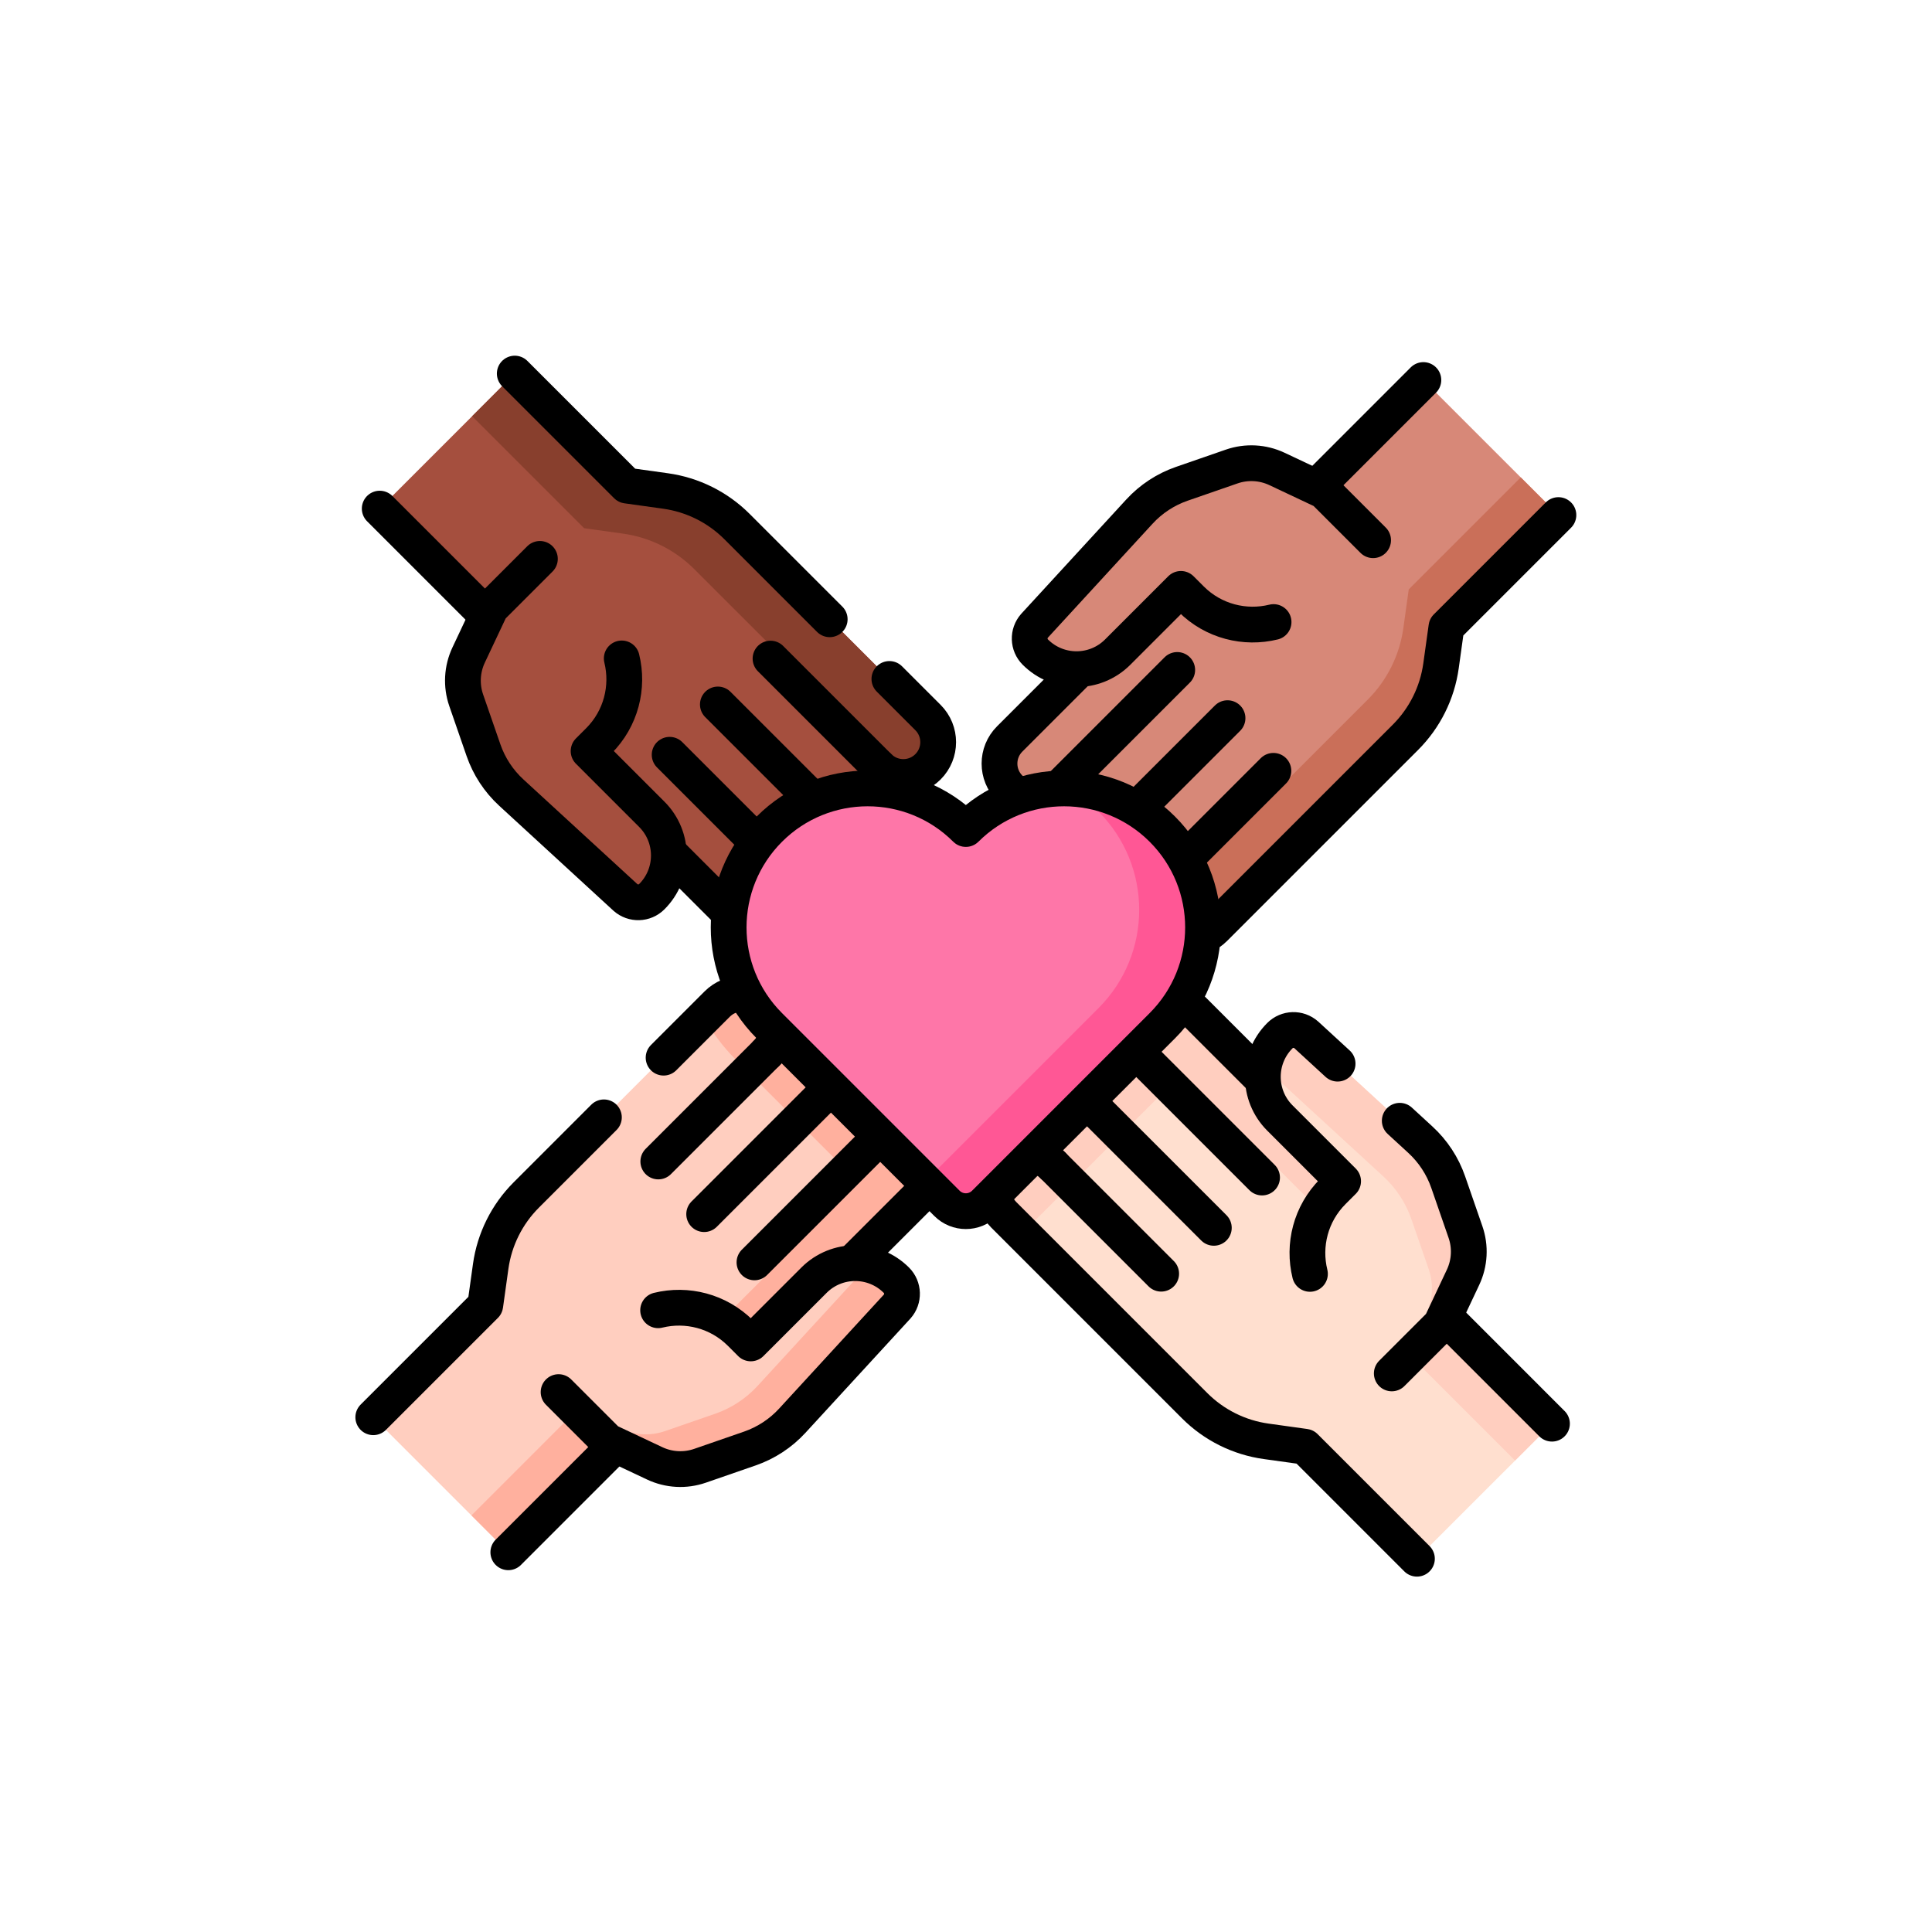 <?xml version="1.0" encoding="UTF-8" standalone="no"?>
<svg xmlns="http://www.w3.org/2000/svg" xmlns:xlink="http://www.w3.org/1999/xlink" xmlns:serif="http://www.serif.com/" width="100%" height="100%" viewBox="0 0 1080 1080" version="1.1" xml:space="preserve" style="fill-rule:evenodd;clip-rule:evenodd;stroke-linecap:round;stroke-linejoin:round;stroke-miterlimit:10;">
    <g transform="matrix(1.333,0,0,-1.333,198.667,881.333)">
        <g id="_15" serif:id="15">
            <g id="g4013">
                <g id="g4015">
                    <clipPath id="_clip1">
                        <rect x="0" y="0" width="512" height="512"></rect>
                    </clipPath>
                    <g clip-path="url(#_clip1)">
                        <g id="g4021" transform="matrix(1,0,0,1,163.768,86.879)">
                            <path id="path4023" d="M0,0L73.844,73.844C79.548,79.548 79.548,88.797 73.844,94.502C68.139,100.207 58.89,100.207 53.186,94.502L72.007,113.323C77.711,119.028 77.711,128.277 72.007,133.981L72.006,133.981C66.302,139.686 57.053,139.686 51.348,133.981L41.487,124.12C47.191,129.824 47.19,139.073 41.486,144.777C35.782,150.482 26.533,150.482 20.828,144.777L8.633,132.582C14.337,138.287 14.337,147.536 8.633,153.24C2.928,158.945 -6.321,158.945 -12.025,153.24L-92.121,73.145C-100.217,65.048 -105.453,54.532 -107.034,43.191L-109.301,26.919L-156.268,-20.047L-99.639,-76.676L-55.497,-32.535L0,0Z" style="fill:rgb(255,206,191);fill-rule:nonzero;"></path>
                        </g>
                        <g id="g4025" transform="matrix(1,0,0,1,237.61,160.72)">
                            <path id="path4027" d="M0,0L-11,-11L-78.2,56.2C-83.55,61.561 -87.96,67.51 -91.43,73.84L-85.87,79.4C-83.01,82.25 -79.27,83.68 -75.54,83.68C-71.8,83.68 -68.06,82.25 -65.21,79.4C-59.5,73.69 -59.5,64.45 -65.21,58.74L-53.01,70.94C-50.16,73.79 -46.42,75.22 -42.69,75.22C-38.95,75.22 -35.21,73.79 -32.36,70.94C-26.65,65.23 -26.65,55.98 -32.36,50.28L-22.49,60.14C-19.64,62.99 -15.9,64.42 -12.17,64.42C-8.43,64.42 -4.69,62.99 -1.84,60.14C3.87,54.44 3.87,45.19 -1.84,39.48L-20.66,20.66C-17.81,23.521 -14.07,24.94 -10.33,24.94C-6.59,24.94 -2.85,23.521 0,20.66C5.71,14.96 5.71,5.71 0,0" style="fill:rgb(255,176,158);fill-rule:nonzero;"></path>
                        </g>
                        <g id="g4029" transform="matrix(1,0,0,1,237.61,160.72)">
                            <path id="path4031" d="M0,0L-73.84,-73.84L-129.34,-106.38L-173.48,-150.52L-230.11,-93.89L-230.1,-93.89L-188.94,-135.05L-144.8,-90.91L-89.31,-58.38L-15.46,15.47C-12.84,18.09 -11.42,21.47 -11.22,24.91C-10.92,24.93 -10.63,24.94 -10.33,24.94C-6.59,24.94 -2.85,23.521 -0,20.66C5.71,14.96 5.71,5.71 0,0" style="fill:rgb(255,176,158);fill-rule:nonzero;"></path>
                        </g>
                        <g id="g4033" transform="matrix(1,0,0,1,64.129,10.203)">
                            <path id="path4035" d="M0,0L44.142,44.141L99.639,76.676L173.482,150.52C179.187,156.224 179.187,165.473 173.482,171.178C167.778,176.882 158.529,176.882 152.824,171.178L171.646,189.999C177.35,195.704 177.35,204.953 171.646,210.657L171.645,210.657C165.94,216.362 156.692,216.362 150.987,210.657L141.125,200.795C146.829,206.5 146.829,215.749 141.125,221.453C135.42,227.158 126.171,227.158 120.467,221.453L108.271,209.258C113.976,214.962 113.976,224.211 108.271,229.916C102.567,235.621 93.318,235.621 87.613,229.916L65.117,207.419" style="fill:none;fill-rule:nonzero;stroke:black;stroke-width:15px;"></path>
                        </g>
                        <g id="g4037" transform="matrix(1,0,0,1,104.217,192.594)">
                            <path id="path4039" d="M0,0L-32.57,-32.57C-40.667,-40.667 -45.903,-51.184 -47.483,-62.524L-49.751,-78.796L-96.717,-125.762" style="fill:none;fill-rule:nonzero;stroke:black;stroke-width:15px;"></path>
                        </g>
                        <g id="g4041" transform="matrix(1,0,0,1,216.953,181.381)">
                            <path id="path4043" d="M0,0L-49.597,-49.597" style="fill:none;fill-rule:nonzero;stroke:black;stroke-width:15px;"></path>
                        </g>
                        <g id="g4045" transform="matrix(1,0,0,1,205.254,210.999)">
                            <path id="path4047" d="M0,0L-58.993,-58.993" style="fill:none;fill-rule:nonzero;stroke:black;stroke-width:15px;"></path>
                        </g>
                        <g id="g4049" transform="matrix(1,0,0,1,172.4,219.461)">
                            <path id="path4051" d="M0,0L-45.374,-45.374" style="fill:none;fill-rule:nonzero;stroke:black;stroke-width:15px;"></path>
                        </g>
                        <g id="g4053" transform="matrix(1,0,0,1,227.2,113.26)">
                            <path id="path4055" d="M0,0L-43.983,-47.872C-48.855,-53.175 -54.969,-57.186 -61.774,-59.542L-82.688,-66.785C-88.908,-68.939 -95.723,-68.574 -101.676,-65.767L-121.411,-56.463L-141.991,-35.883L-117.303,-11.195C-103.043,3.064 -79.924,3.064 -65.664,-11.195L-61.392,-15.468L-34.882,11.042C-25.342,20.581 -9.875,20.581 -0.335,11.042C2.678,8.028 2.825,3.19 0,0" style="fill:rgb(255,206,191);fill-rule:nonzero;"></path>
                        </g>
                        <g id="g4057" transform="matrix(1,0,0,1,229.23,118.6)">
                            <path id="path4059" d="M0,0C0,-1.9 -0.67,-3.81 -2.03,-5.34L-46.01,-53.21C-50.89,-58.52 -57,-62.53 -63.8,-64.88L-84.72,-72.13C-90.94,-74.28 -97.75,-73.91 -103.71,-71.11L-123.44,-61.8L-138.01,-47.23L-118.28,-56.54C-112.32,-59.34 -105.51,-59.71 -99.29,-57.55L-78.37,-50.31C-71.57,-47.96 -65.46,-43.95 -60.58,-38.64L-16.6,9.23C-15.77,10.17 -15.2,11.25 -14.88,12.39C-10.29,11.49 -5.91,9.25 -2.36,5.7C-0.79,4.13 0,2.07 0,0" style="fill:rgb(255,176,158);fill-rule:nonzero;"></path>
                        </g>
                        <g id="g4061" transform="matrix(1,0,0,1,126.952,111.697)">
                            <path id="path4063" d="M0,0C12,2.955 25.208,-0.256 34.584,-9.633L38.857,-13.905L65.367,12.604C74.906,22.144 90.374,22.144 99.914,12.604C102.927,9.591 103.073,4.753 100.249,1.562L56.266,-46.31C51.393,-51.613 45.279,-55.623 38.474,-57.98L17.56,-65.223C11.341,-67.376 4.525,-67.011 -1.428,-64.205L-21.163,-54.9L-41.742,-34.32" style="fill:none;fill-rule:nonzero;stroke:black;stroke-width:15px;"></path>
                        </g>
                        <g id="g4065" transform="matrix(1,0,0,1,348.232,425.121)">
                            <path id="path4067" d="M0,0L-73.844,-73.844C-79.548,-79.548 -79.548,-88.797 -73.844,-94.502C-68.139,-100.207 -58.89,-100.207 -53.186,-94.502L-72.007,-113.323C-77.711,-119.028 -77.711,-128.277 -72.007,-133.981L-72.006,-133.981C-66.302,-139.686 -57.053,-139.686 -51.348,-133.981L-41.487,-124.12C-47.191,-129.824 -47.19,-139.073 -41.486,-144.777C-35.782,-150.482 -26.533,-150.482 -20.828,-144.777L-8.633,-132.582C-14.337,-138.287 -14.337,-147.536 -8.633,-153.24C-2.928,-158.945 6.321,-158.945 12.025,-153.24L92.121,-73.145C100.217,-65.048 105.453,-54.532 107.034,-43.191L109.301,-26.919L156.268,20.047L99.639,76.676L55.497,32.535L0,0Z" style="fill:rgb(215,136,120);fill-rule:nonzero;"></path>
                        </g>
                        <g id="g4069" transform="matrix(1,0,0,1,504.5,445.17)">
                            <path id="path4071" d="M0,0L-46.97,-46.97L-49.23,-63.24C-50.81,-74.58 -56.05,-85.1 -64.15,-93.19L-144.24,-173.29C-147.1,-176.14 -150.84,-177.57 -154.57,-177.57C-158.31,-177.57 -162.05,-176.14 -164.9,-173.29C-168.07,-170.12 -169.48,-165.85 -169.12,-161.71C-165.82,-161.43 -162.58,-160.02 -160.04,-157.49L-79.95,-77.39C-71.85,-69.3 -66.62,-58.78 -65.03,-47.44L-62.77,-31.17L-15.8,15.8L0,0Z" style="fill:rgb(202,111,89);fill-rule:nonzero;"></path>
                        </g>
                        <g id="g4073" transform="matrix(1,0,0,1,447.871,501.797)">
                            <path id="path4075" d="M0,0L-44.142,-44.141L-99.639,-76.676L-173.482,-150.52C-179.187,-156.224 -179.187,-165.473 -173.482,-171.178C-167.778,-176.882 -158.529,-176.882 -152.824,-171.178L-171.646,-189.999C-177.35,-195.704 -177.35,-204.953 -171.646,-210.657L-171.645,-210.657C-165.94,-216.362 -156.692,-216.362 -150.987,-210.657L-141.125,-200.795C-146.83,-206.5 -146.829,-215.749 -141.125,-221.453C-135.42,-227.158 -126.171,-227.158 -120.467,-221.453L-108.271,-209.258C-113.976,-214.962 -113.976,-224.211 -108.271,-229.916C-102.567,-235.621 -93.318,-235.621 -87.613,-229.916L-7.518,-149.821C0.579,-141.724 5.814,-131.208 7.395,-119.867L9.663,-103.595L56.629,-56.629" style="fill:none;fill-rule:nonzero;stroke:black;stroke-width:15px;"></path>
                        </g>
                        <g id="g4077" transform="matrix(1,0,0,1,295.047,330.619)">
                            <path id="path4079" d="M0,0L49.597,49.597" style="fill:none;fill-rule:nonzero;stroke:black;stroke-width:15px;"></path>
                        </g>
                        <g id="g4081" transform="matrix(1,0,0,1,306.746,301.002)">
                            <path id="path4083" d="M0,0L58.993,58.993" style="fill:none;fill-rule:nonzero;stroke:black;stroke-width:15px;"></path>
                        </g>
                        <g id="g4085" transform="matrix(1,0,0,1,339.6,292.539)">
                            <path id="path4087" d="M0,0L45.374,45.374" style="fill:none;fill-rule:nonzero;stroke:black;stroke-width:15px;"></path>
                        </g>
                        <g id="g4089" transform="matrix(1,0,0,1,284.8,398.74)">
                            <path id="path4091" d="M0,0L43.983,47.872C48.855,53.175 54.969,57.186 61.774,59.542L82.688,66.785C88.908,68.939 95.723,68.574 101.676,65.767L121.411,56.463L141.991,35.883L117.303,11.195C103.043,-3.064 79.924,-3.064 65.664,11.195L61.392,15.468L34.882,-11.042C25.342,-20.581 9.875,-20.581 0.335,-11.042C-2.678,-8.028 -2.825,-3.19 0,0" style="fill:rgb(215,136,120);fill-rule:nonzero;"></path>
                        </g>
                        <g id="g4093" transform="matrix(1,0,0,1,385.048,400.303)">
                            <path id="path4095" d="M0,0C-12,-2.955 -25.208,0.256 -34.584,9.633L-38.857,13.905L-65.367,-12.604C-74.906,-22.144 -90.374,-22.144 -99.914,-12.604C-102.927,-9.591 -103.073,-4.753 -100.249,-1.562L-56.266,46.31C-51.393,51.613 -45.279,55.623 -38.474,57.98L-17.56,65.223C-11.341,67.376 -4.525,67.011 1.428,64.205L21.163,54.9L41.742,34.32" style="fill:none;fill-rule:nonzero;stroke:black;stroke-width:15px;"></path>
                        </g>
                        <g id="g4097" transform="matrix(1,0,0,1,86.879,348.232)">
                            <path id="path4099" d="M0,0L73.844,-73.844C79.548,-79.548 88.797,-79.548 94.502,-73.844C100.207,-68.139 100.207,-58.89 94.502,-53.186L113.323,-72.007C119.028,-77.711 128.277,-77.711 133.981,-72.007L133.981,-72.006C139.686,-66.302 139.686,-57.053 133.981,-51.348L124.12,-41.487C129.824,-47.191 139.073,-47.19 144.777,-41.486C150.482,-35.782 150.482,-26.533 144.777,-20.828L132.582,-8.633C138.287,-14.337 147.536,-14.337 153.24,-8.633C158.945,-2.928 158.945,6.321 153.24,12.025L73.145,92.121C65.048,100.217 54.532,105.453 43.191,107.034L26.919,109.301L-20.047,156.268L-76.676,99.639L-32.535,55.497L0,0Z" style="fill:rgb(165,79,62);fill-rule:nonzero;"></path>
                        </g>
                        <g id="g4101" transform="matrix(1,0,0,1,244.4,349.93)">
                            <path id="path4103" d="M0,0C0,-3.74 -1.43,-7.48 -4.28,-10.33C-8.1,-14.15 -13.51,-15.42 -18.38,-14.11C-19.01,-11.71 -20.28,-9.44 -22.16,-7.55L-102.26,72.54C-110.35,80.64 -120.87,85.88 -132.21,87.46L-148.48,89.72L-195.45,136.69L-177.57,154.57L-130.6,107.6L-114.33,105.34C-102.99,103.76 -92.47,98.52 -84.38,90.42L-4.28,10.33C-1.43,7.47 0,3.73 0,0" style="fill:rgb(136,63,45);fill-rule:nonzero;"></path>
                        </g>
                        <g id="g4105" transform="matrix(1,0,0,1,10.203,447.871)">
                            <path id="path4107" d="M0,0L44.141,-44.142L76.676,-99.639L150.52,-173.482C156.224,-179.187 165.473,-179.187 171.178,-173.482C176.882,-167.778 176.882,-158.529 171.178,-152.824L189.999,-171.646C195.704,-177.35 204.953,-177.35 210.657,-171.646L210.657,-171.645C216.362,-165.94 216.362,-156.691 210.657,-150.987L200.795,-141.125C206.5,-146.829 215.749,-146.829 221.453,-141.125C227.158,-135.42 227.158,-126.171 221.453,-120.467L209.258,-108.271C214.962,-113.976 224.211,-113.976 229.916,-108.271C235.621,-102.567 235.621,-93.318 229.916,-87.613L213.733,-71.431" style="fill:none;fill-rule:nonzero;stroke:black;stroke-width:15px;"></path>
                        </g>
                        <g id="g4109" transform="matrix(1,0,0,1,198.908,401.469)">
                            <path id="path4111" d="M0,0L-38.884,38.884C-46.981,46.981 -57.498,52.217 -68.838,53.797L-85.11,56.065L-132.076,103.031" style="fill:none;fill-rule:nonzero;stroke:black;stroke-width:15px;"></path>
                        </g>
                        <g id="g4113" transform="matrix(1,0,0,1,181.381,295.047)">
                            <path id="path4115" d="M0,0L-49.597,49.597" style="fill:none;fill-rule:nonzero;stroke:black;stroke-width:15px;"></path>
                        </g>
                        <g id="g4117" transform="matrix(1,0,0,1,210.999,306.746)">
                            <path id="path4119" d="M0,0L-58.993,58.993" style="fill:none;fill-rule:nonzero;stroke:black;stroke-width:15px;"></path>
                        </g>
                        <g id="g4121" transform="matrix(1,0,0,1,219.461,339.6)">
                            <path id="path4123" d="M0,0L-45.374,45.374" style="fill:none;fill-rule:nonzero;stroke:black;stroke-width:15px;"></path>
                        </g>
                        <g id="g4125" transform="matrix(1,0,0,1,113.26,284.8)">
                            <path id="path4127" d="M0,0L-47.872,43.983C-53.175,48.855 -57.186,54.969 -59.542,61.774L-66.785,82.688C-68.939,88.908 -68.574,95.723 -65.767,101.676L-56.463,121.411L-35.883,141.991L-11.195,117.303C3.064,103.043 3.064,79.924 -11.195,65.664L-15.468,61.392L11.042,34.882C20.581,25.342 20.581,9.875 11.042,0.335C8.028,-2.678 3.19,-2.825 0,0" style="fill:rgb(165,79,62);fill-rule:nonzero;"></path>
                        </g>
                        <g id="g4129" transform="matrix(1,0,0,1,111.697,385.048)">
                            <path id="path4131" d="M0,0C2.955,-12 -0.256,-25.208 -9.633,-34.584L-13.905,-38.857L12.604,-65.367C22.144,-74.906 22.144,-90.374 12.604,-99.914C9.591,-102.927 4.753,-103.073 1.562,-100.249L-46.31,-56.266C-51.613,-51.393 -55.623,-45.279 -57.98,-38.474L-65.223,-17.56C-67.376,-11.341 -67.011,-4.525 -64.205,1.428L-54.9,21.163L-34.32,41.742" style="fill:none;fill-rule:nonzero;stroke:black;stroke-width:15px;"></path>
                        </g>
                        <g id="g4133" transform="matrix(1,0,0,1,425.121,163.768)">
                            <path id="path4135" d="M0,0L-73.844,73.844C-79.548,79.548 -88.797,79.548 -94.502,73.844C-100.207,68.139 -100.207,58.89 -94.502,53.186L-113.323,72.007C-119.028,77.711 -128.277,77.711 -133.981,72.007L-133.981,72.006C-139.686,66.302 -139.686,57.053 -133.981,51.348L-124.12,41.487C-129.824,47.191 -139.073,47.19 -144.777,41.486C-150.482,35.782 -150.482,26.533 -144.777,20.828L-132.582,8.633C-138.287,14.337 -147.536,14.337 -153.24,8.633C-158.945,2.928 -158.945,-6.321 -153.24,-12.025L-73.145,-92.121C-65.048,-100.217 -54.532,-105.453 -43.191,-107.034L-26.919,-109.301L20.047,-156.268L76.676,-99.639L32.535,-55.497L0,0Z" style="fill:rgb(255,223,207);fill-rule:nonzero;"></path>
                        </g>
                        <g id="g4137" transform="matrix(1,0,0,1,361.42,227.47)">
                            <path id="path4139" d="M0,0C-2.58,-3.7 -5.52,-7.229 -8.81,-10.53L-81.78,-83.49L-89.54,-75.729C-92.39,-72.87 -93.82,-69.13 -93.82,-65.4C-93.82,-61.66 -92.39,-57.92 -89.54,-55.07C-83.83,-49.36 -74.59,-49.36 -68.88,-55.07L-81.08,-42.87C-83.93,-40.02 -85.36,-36.28 -85.36,-32.55C-85.36,-28.81 -83.93,-25.07 -81.08,-22.22C-75.37,-16.51 -66.12,-16.51 -60.42,-22.22L-70.28,-12.35C-73.13,-9.5 -74.56,-5.76 -74.56,-2.03C-74.56,1.71 -73.13,5.45 -70.28,8.3C-64.58,14.01 -55.33,14.01 -49.62,8.3L-30.8,-10.52C-33.66,-7.67 -35.08,-3.93 -35.08,-0.189C-35.08,3.55 -33.66,7.29 -30.8,10.14C-25.1,15.85 -15.85,15.85 -10.14,10.14L0,0Z" style="fill:rgb(255,206,191);fill-rule:nonzero;"></path>
                        </g>
                        <g id="g4141" transform="matrix(1,0,0,1,445.17,7.5)">
                            <path id="path4143" d="M0,0L41.16,41.17L-2.98,85.31L-35.51,140.8L-109.36,214.65C-111.98,217.27 -115.36,218.69 -118.8,218.89C-118.82,219.19 -118.83,219.48 -118.83,219.78C-118.83,223.52 -117.41,227.26 -114.55,230.11C-108.85,235.82 -99.6,235.82 -93.89,230.11L-20.05,156.27L12.49,100.77L56.63,56.63L0,0Z" style="fill:rgb(255,206,191);fill-rule:nonzero;"></path>
                        </g>
                        <g id="g4145" transform="matrix(1,0,0,1,501.797,64.129)">
                            <path id="path4147" d="M0,0L-44.141,44.142L-76.676,99.639L-150.52,173.482C-156.224,179.187 -165.473,179.187 -171.178,173.482C-176.882,167.778 -176.882,158.529 -171.178,152.824L-189.999,171.646C-195.704,177.35 -204.953,177.35 -210.657,171.646L-210.657,171.645C-216.362,165.94 -216.362,156.692 -210.657,150.987L-200.795,141.125C-206.5,146.83 -215.749,146.829 -221.453,141.125C-227.158,135.42 -227.158,126.171 -221.453,120.467L-209.258,108.271C-214.962,113.976 -224.211,113.976 -229.916,108.271C-235.621,102.567 -235.621,93.318 -229.916,87.613L-149.821,7.518C-141.724,-0.579 -131.208,-5.814 -119.867,-7.395L-103.595,-9.663L-56.629,-56.629" style="fill:none;fill-rule:nonzero;stroke:black;stroke-width:15px;"></path>
                        </g>
                        <g id="g4149" transform="matrix(1,0,0,1,330.619,216.953)">
                            <path id="path4151" d="M0,0L49.597,-49.597" style="fill:none;fill-rule:nonzero;stroke:black;stroke-width:15px;"></path>
                        </g>
                        <g id="g4153" transform="matrix(1,0,0,1,301.002,205.254)">
                            <path id="path4155" d="M0,0L58.993,-58.993" style="fill:none;fill-rule:nonzero;stroke:black;stroke-width:15px;"></path>
                        </g>
                        <g id="g4157" transform="matrix(1,0,0,1,292.539,172.4)">
                            <path id="path4159" d="M0,0L45.374,-45.374" style="fill:none;fill-rule:nonzero;stroke:black;stroke-width:15px;"></path>
                        </g>
                        <g id="g4161" transform="matrix(1,0,0,1,398.74,227.2)">
                            <path id="path4163" d="M0,0L47.872,-43.983C53.175,-48.855 57.186,-54.969 59.542,-61.774L66.785,-82.688C68.939,-88.908 68.574,-95.723 65.767,-101.676L56.463,-121.411L35.883,-141.991L11.195,-117.303C-3.064,-103.043 -3.064,-79.924 11.195,-65.664L15.468,-61.392L-11.042,-34.882C-20.581,-25.342 -20.581,-9.875 -11.042,-0.335C-8.028,2.678 -3.19,2.825 0,0" style="fill:rgb(255,223,207);fill-rule:nonzero;"></path>
                        </g>
                        <g id="g4165" transform="matrix(1,0,0,1,464.51,125.52)">
                            <path id="path4167" d="M0,0L-9.31,-19.73L-24.77,-35.19L-15.47,-15.46C-12.66,-9.51 -12.29,-2.69 -14.45,3.53L-21.69,24.44C-24.05,31.25 -28.06,37.36 -33.36,42.23L-81.229,86.22C-81.979,86.88 -82.82,87.38 -83.7,87.71C-82.95,92.7 -80.65,97.51 -76.81,101.35C-75.24,102.92 -73.18,103.71 -71.11,103.71C-69.21,103.71 -67.3,103.04 -65.77,101.68L-17.9,57.7C-12.59,52.82 -8.58,46.71 -6.229,39.91L1.021,18.99C3.17,12.77 2.8,5.96 0,0" style="fill:rgb(255,206,191);fill-rule:nonzero;"></path>
                        </g>
                        <g id="g4169" transform="matrix(1,0,0,1,434.623,85.21)">
                            <path id="path4171" d="M0,0L20.58,20.58L29.884,40.314C32.691,46.268 33.056,53.083 30.902,59.302L23.66,80.216C21.303,87.021 17.292,93.135 11.989,98.008L3.341,105.954" style="fill:none;fill-rule:nonzero;stroke:black;stroke-width:15px;"></path>
                        </g>
                        <g id="g4173" transform="matrix(1,0,0,1,411.9,215.109)">
                            <path id="path4175" d="M0,0L-13.16,12.091C-16.351,14.916 -21.188,14.769 -24.202,11.756C-33.741,2.216 -33.741,-13.251 -24.202,-22.791L2.308,-49.301L-1.965,-53.573C-11.342,-62.95 -14.553,-76.158 -11.598,-88.158" style="fill:none;fill-rule:nonzero;stroke:black;stroke-width:15px;"></path>
                        </g>
                        <g id="g4177" transform="matrix(1,0,0,1,338.445,231.066)">
                            <path id="path4179" d="M0,0C22.715,22.772 22.699,59.645 -0.051,82.395C-22.802,105.146 -59.676,105.162 -82.448,82.445C-105.22,105.162 -142.094,105.146 -164.844,82.395C-187.594,59.645 -187.61,22.772 -164.896,0L-90.359,-74.539C-85.99,-78.908 -78.906,-78.908 -74.536,-74.539L0,0Z" style="fill:rgb(254,118,168);fill-rule:nonzero;"></path>
                        </g>
                        <g id="g4181" transform="matrix(1,0,0,1,338.45,231.07)">
                            <path id="path4183" d="M0,0L-74.54,-74.54C-78.91,-78.91 -85.99,-78.91 -90.36,-74.54L-99.52,-65.38L-26.78,7.37C-4.06,30.14 -4.08,67.02 -26.83,89.77C-30.72,93.66 -35.02,96.88 -39.59,99.44C-25.24,99.03 -11.01,93.34 -0.06,82.39C22.69,59.64 22.71,22.77 0,0" style="fill:rgb(255,87,149);fill-rule:nonzero;"></path>
                        </g>
                        <g id="g4185" transform="matrix(1,0,0,1,338.445,231.066)">
                            <path id="path4187" d="M0,0C22.715,22.772 22.699,59.645 -0.051,82.395C-22.802,105.146 -59.676,105.162 -82.448,82.445C-105.22,105.162 -142.094,105.146 -164.844,82.395C-187.594,59.645 -187.61,22.772 -164.896,0L-90.359,-74.539C-85.99,-78.908 -78.906,-78.908 -74.536,-74.539L0,0Z" style="fill:none;fill-rule:nonzero;stroke:black;stroke-width:15px;"></path>
                        </g>
                    </g>
                </g>
            </g>
        </g>
    </g>
</svg>
